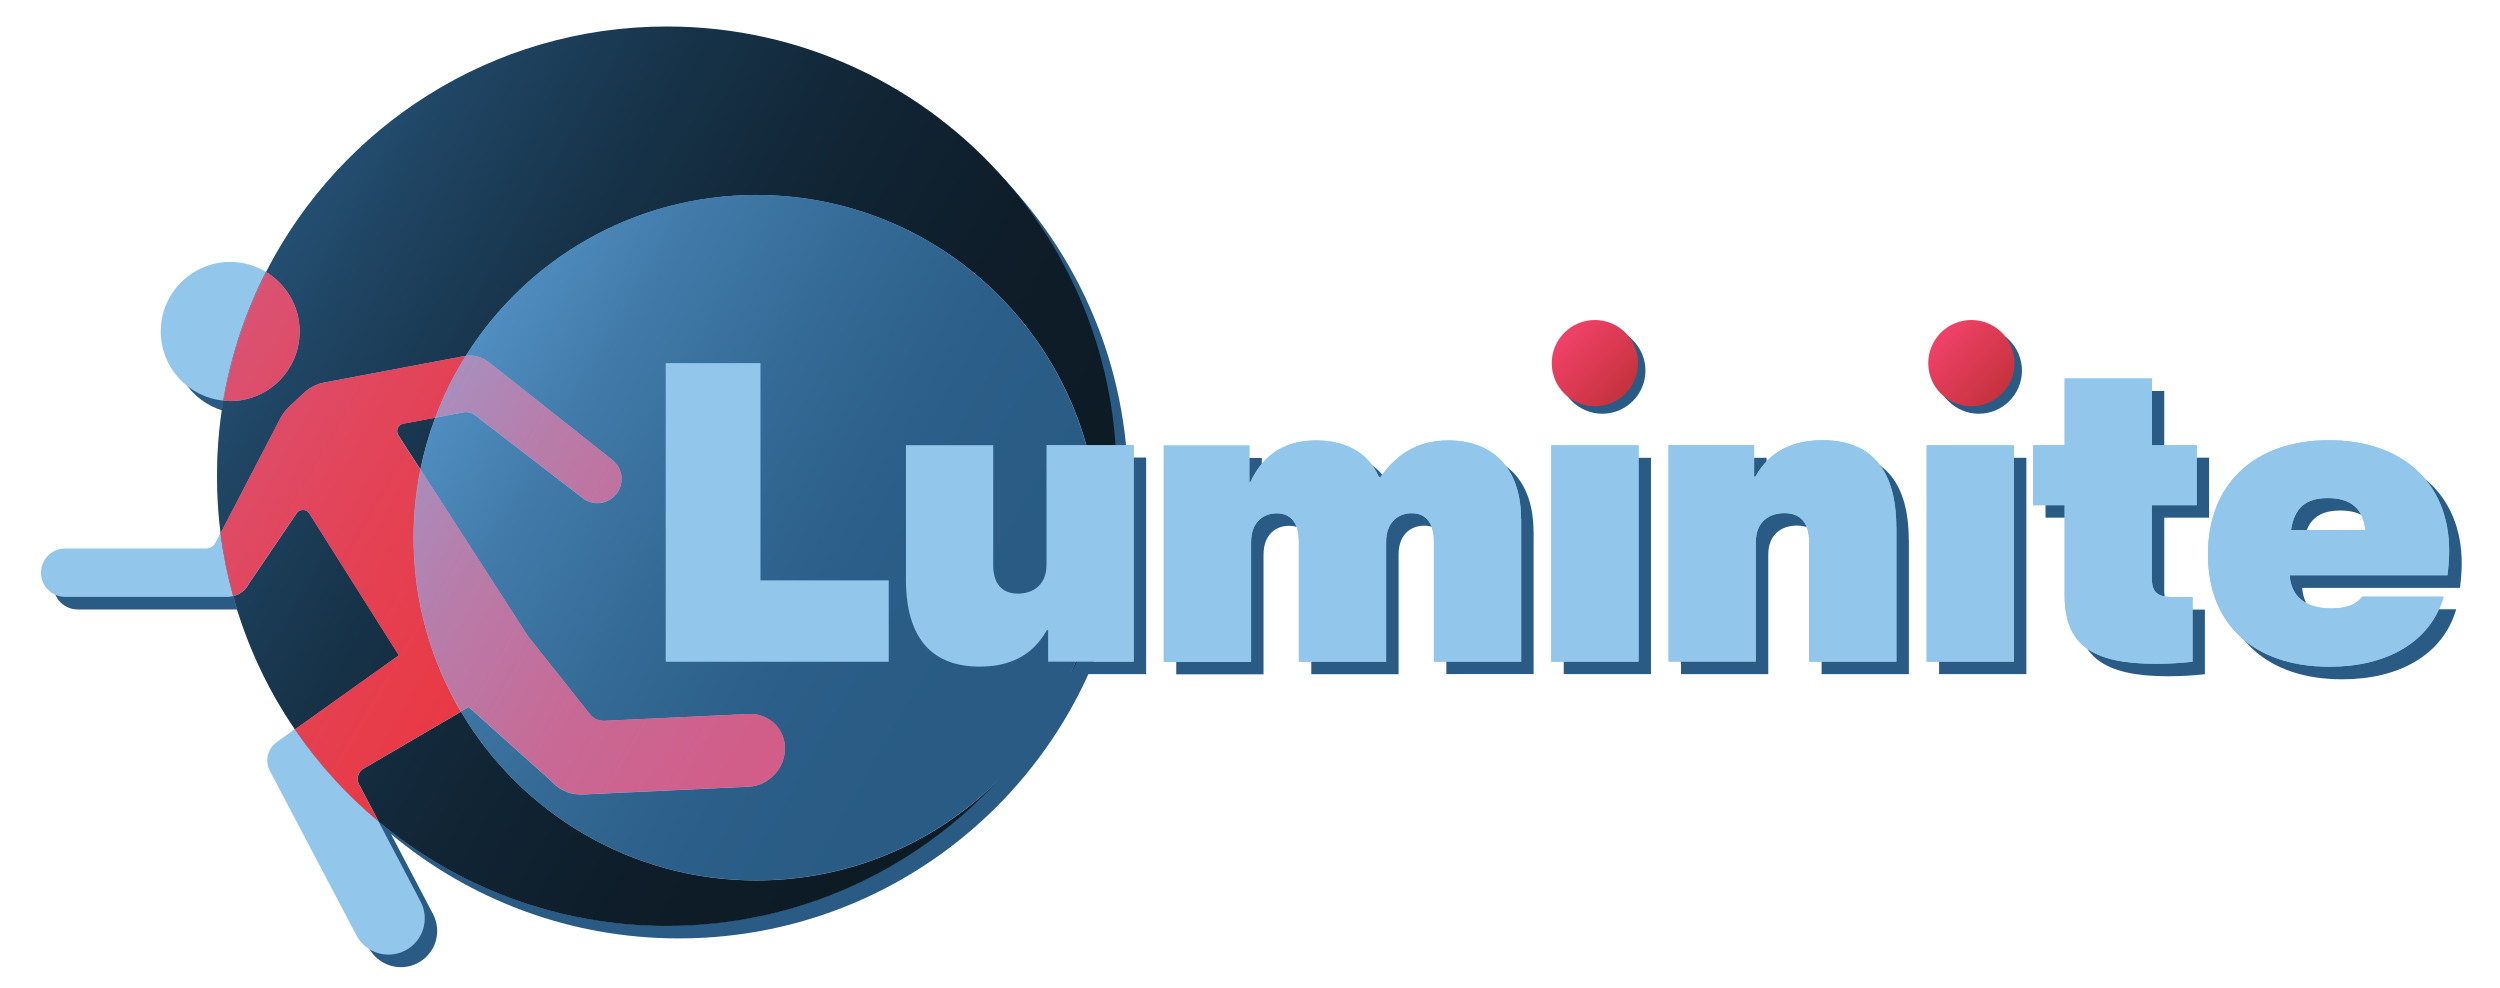 <?xml version="1.0" encoding="UTF-8"?>
<svg id="Layer_1" xmlns="http://www.w3.org/2000/svg" xmlns:xlink="http://www.w3.org/1999/xlink" version="1.1" viewBox="0 0 220.85 87.29">
  <!-- Generator: Adobe Illustrator 29.5.1, SVG Export Plug-In . SVG Version: 2.1.0 Build 141)  -->
  <defs>
    <style>
      .st0 {
        fill: none;
      }

      .st1 {
        fill: #92c6eb;
      }

      .st2 {
        fill: url(#linear-gradient2);
      }

      .st3 {
        fill: url(#linear-gradient1);
      }

      .st4 {
        fill: url(#linear-gradient3);
      }

      .st5 {
        fill: url(#linear-gradient6);
      }

      .st6 {
        fill: url(#linear-gradient5);
      }

      .st7 {
        fill: url(#linear-gradient4);
      }

      .st8 {
        fill: url(#linear-gradient);
      }

      .st9 {
        clip-path: url(#clippath-1);
      }

      .st10 {
        clip-path: url(#clippath-3);
      }

      .st11 {
        clip-path: url(#clippath-4);
      }

      .st12 {
        clip-path: url(#clippath-2);
      }

      .st13 {
        clip-path: url(#clippath-7);
      }

      .st14 {
        clip-path: url(#clippath-6);
      }

      .st15 {
        clip-path: url(#clippath-9);
      }

      .st16 {
        clip-path: url(#clippath-8);
      }

      .st17 {
        clip-path: url(#clippath-5);
      }

      .st18 {
        fill: #295b84;
      }

      .st19 {
        clip-path: url(#clippath);
      }
    </style>
    <clipPath id="clippath">
      <rect class="st0" x="1.33" y="1.22" width="218.18" height="84.99"/>
    </clipPath>
    <clipPath id="clippath-1">
      <path class="st0" d="M35.64,37.42c-.47.09-.7.63-.44,1.03l1.94,3.01c.32-1.57.76-3.1,1.31-4.57l-2.81.53ZM19.75,35.4c.68-4.03,1.97-7.85,3.77-11.36,1.77,1.08,2.95,3.03,2.95,5.25,0,3.39-2.75,6.14-6.14,6.14-.2,0-.39-.01-.58-.03M23.49,24.02c-1.8,3.52-3.09,7.35-3.77,11.38-.05.28-.09.56-.13.85-.28,1.9-.42,3.84-.42,5.82,0,1.7.11,3.38.31,5.03.24,1.9.62,3.76,1.12,5.57.11.39.22.78.34,1.17,1.18,3.81,2.91,7.37,5.11,10.59,2.08,3.05,4.57,5.79,7.4,8.15,6.89,5.76,15.77,9.22,25.45,9.22,11.47,0,21.81-4.86,29.07-12.64-5.46,5.33-12.92,8.62-21.15,8.62-11.11,0-20.83-5.99-26.09-14.91l-8.69,5.08c-.42.31-.56.89-.31,1.35l1.73,3.28c-2.83-2.36-5.31-5.1-7.39-8.15l9.17-6.54-7.91-12.53c-.13-.21-.35-.31-.56-.31-.24,0-.48.12-.6.36l-4.2,6.19c-.28.54-.77.92-1.35,1.06-.5-1.82-.87-3.68-1.11-5.59l5.26-10.11c.21-.39.47-.75.8-1.05l1.27-1.19c.51-.48,1.14-.8,1.83-.93l12.28-2.32c.07-.01.14-.02.21-.03,5.35-8.54,14.85-14.21,25.66-14.21,16.72,0,30.27,13.55,30.27,30.27,0,4.25-.88,8.3-2.46,11.98,2.57-5.26,4.01-11.16,4.01-17.41,0-9.96-3.67-19.06-9.72-26.04-7.28-8.39-18.03-13.69-30.01-13.69-15.45,0-28.83,8.82-35.41,21.69"/>
    </clipPath>
    <linearGradient id="linear-gradient" x1="-182.12" y1="461.94" x2="-181.12" y2="461.94" gradientTransform="translate(-36651.87 14466.71) rotate(90) scale(79.47 -79.47)" gradientUnits="userSpaceOnUse">
      <stop offset="0" stop-color="#295b84"/>
      <stop offset=".18" stop-color="#204665"/>
      <stop offset=".38" stop-color="#173349"/>
      <stop offset=".59" stop-color="#112535"/>
      <stop offset=".8" stop-color="#0e1d29"/>
      <stop offset="1" stop-color="#0d1b25"/>
    </linearGradient>
    <clipPath id="clippath-2">
      <path class="st0" d="M41.15,31.43c.1-.01.21-.02.31-.02.63,0,1.25.21,1.75.61l10.89,8.62c.92.73,1.08,2.07.35,3-.42.53-1.05.81-1.68.81-.46,0-.93-.15-1.32-.46l-9.45-7.28c-.25-.2-.55-.3-.86-.3-.08,0-.17,0-.26.03l-2.43.46c-.55,1.47-.99,3-1.31,4.57l9.34,14.49c.1.16.21.31.33.46l5.31,6.69c.29.36.73.57,1.19.57.02,0,.05,0,.07,0l12.76-.6s.1,0,.15,0c1.69,0,3.05,1.35,3.05,3.06s-1.44,3.27-3.2,3.36l-14.66.69c-.06,0-.11,0-.17,0-1.01,0-1.98-.44-2.65-1.22l-7.27-6.51-.68.4c5.26,8.92,14.98,14.91,26.09,14.91,8.23,0,15.7-3.29,21.15-8.62,2.81-2.74,5.08-6.02,6.66-9.68,1.58-3.67,2.46-7.72,2.46-11.98,0-16.72-13.55-30.27-30.27-30.27-10.82,0-20.31,5.67-25.66,14.21"/>
    </clipPath>
    <linearGradient id="linear-gradient1" x1="-180.87" y1="461.02" x2="-179.87" y2="461.02" gradientTransform="translate(-27847.5 10960.47) rotate(90) scale(60.55 -60.55)" gradientUnits="userSpaceOnUse">
      <stop offset="0" stop-color="#5d9ed4"/>
      <stop offset=".09" stop-color="#5492c6"/>
      <stop offset=".32" stop-color="#417aa9"/>
      <stop offset=".56" stop-color="#336994"/>
      <stop offset=".78" stop-color="#2b5e88"/>
      <stop offset="1" stop-color="#295b84"/>
    </linearGradient>
    <clipPath id="clippath-3">
      <path class="st0" d="M19.75,35.4c.19.02.39.03.58.03,3.39,0,6.14-2.75,6.14-6.14,0-2.22-1.18-4.17-2.95-5.25-1.8,3.52-3.09,7.33-3.77,11.36"/>
    </clipPath>
    <linearGradient id="linear-gradient2" x1="-182.12" y1="461.85" x2="-181.12" y2="461.85" gradientTransform="translate(-36680.19 14491.57) rotate(90) scale(79.47 -79.47)" gradientUnits="userSpaceOnUse">
      <stop offset="0" stop-color="#d55b85"/>
      <stop offset=".12" stop-color="#db5171"/>
      <stop offset=".33" stop-color="#e34357"/>
      <stop offset=".54" stop-color="#e93944"/>
      <stop offset=".76" stop-color="#ec3339"/>
      <stop offset="1" stop-color="#ee3236"/>
    </linearGradient>
    <clipPath id="clippath-4">
      <path class="st0" d="M40.93,31.47l-12.28,2.32c-.69.13-1.32.45-1.83.93l-1.27,1.19c-.32.3-.59.66-.8,1.05l-5.26,10.11c.24,1.91.61,3.78,1.11,5.59.57-.15,1.06-.52,1.35-1.06l4.2-6.19c.12-.24.36-.36.6-.36.22,0,.43.1.56.31l7.91,12.53-9.17,6.54c2.08,3.05,4.57,5.79,7.39,8.15l-1.73-3.28c-.24-.47-.11-1.04.31-1.35l8.69-5.08c-2.65-4.5-4.18-9.75-4.18-15.36,0-2.06.21-4.08.6-6.03l-1.94-3.01c-.26-.4-.03-.94.44-1.03l2.81-.53c.72-1.92,1.62-3.75,2.7-5.46-.07,0-.14.02-.21.03"/>
    </clipPath>
    <linearGradient id="linear-gradient3" y1="461.65" x2="-181.12" y2="461.65" gradientTransform="translate(-36657.43 14496.3) rotate(90) scale(79.47 -79.47)" xlink:href="#linear-gradient2"/>
    <clipPath id="clippath-5">
      <path class="st0" d="M36.54,47.49c0,5.6,1.52,10.85,4.18,15.36l.68-.4,7.27,6.51c.66.77,1.63,1.22,2.65,1.22.06,0,.11,0,.17,0l14.66-.69c1.76-.08,3.2-1.59,3.2-3.36s-1.36-3.06-3.05-3.06c-.05,0-.1,0-.15,0l-12.76.6s-.05,0-.07,0c-.46,0-.9-.21-1.19-.57l-5.31-6.69c-.12-.15-.23-.3-.33-.46l-9.34-14.49c-.39,1.95-.6,3.97-.6,6.03M41.15,31.43c-1.07,1.71-1.98,3.54-2.7,5.46l2.43-.46c.09-.02.17-.03.26-.03.31,0,.62.11.86.3l9.45,7.28c.39.31.86.46,1.32.46.63,0,1.25-.28,1.68-.81.73-.93.58-2.27-.35-3l-10.89-8.62c-.5-.4-1.12-.61-1.75-.61-.1,0-.21,0-.31.02"/>
    </clipPath>
    <linearGradient id="linear-gradient4" x1="-180.87" y1="460.85" x2="-179.87" y2="460.85" gradientTransform="translate(-27851.75 10974.43) rotate(90) scale(60.55 -60.55)" gradientUnits="userSpaceOnUse">
      <stop offset="0" stop-color="#9d9dce"/>
      <stop offset=".06" stop-color="#a395c5"/>
      <stop offset=".3" stop-color="#b87ca9"/>
      <stop offset=".53" stop-color="#c86995"/>
      <stop offset=".77" stop-color="#d15e89"/>
      <stop offset="1" stop-color="#d55b85"/>
    </linearGradient>
    <clipPath id="clippath-6">
      <rect class="st0" x="1.33" y="1.22" width="218.18" height="84.99"/>
    </clipPath>
    <clipPath id="clippath-7">
      <path class="st0" d="M137.08,32.08c0,2.1,1.7,3.81,3.81,3.81s3.81-1.7,3.81-3.81-1.71-3.81-3.81-3.81-3.81,1.71-3.81,3.81"/>
    </clipPath>
    <linearGradient id="linear-gradient5" x1="-138.04" y1="445.45" x2="-137.04" y2="445.45" gradientTransform="translate(-3253.64 1080.47) rotate(90) scale(7.62 -7.62)" gradientUnits="userSpaceOnUse">
      <stop offset="0" stop-color="#ef4167"/>
      <stop offset=".71" stop-color="#d03648"/>
      <stop offset="1" stop-color="#c2313a"/>
    </linearGradient>
    <clipPath id="clippath-8">
      <rect class="st0" x="1.33" y="1.22" width="218.18" height="84.99"/>
    </clipPath>
    <clipPath id="clippath-9">
      <path class="st0" d="M170.34,32.08c0,2.1,1.7,3.81,3.81,3.81s3.81-1.7,3.81-3.81-1.71-3.81-3.81-3.81-3.81,1.71-3.81,3.81"/>
    </clipPath>
    <linearGradient id="linear-gradient6" x1="-138.04" y1="445.45" x2="-137.04" y2="445.45" gradientTransform="translate(-3220.38 1080.45) rotate(90) scale(7.62 -7.62)" xlink:href="#linear-gradient5"/>
  </defs>
  <polygon class="st18" points="79.61 52.37 79.61 59.56 59.91 59.56 59.91 33.18 68.28 33.18 68.28 52.37 79.61 52.37"/>
  <g class="st19">
    <path class="st18" d="M101.25,40.44v19.11h-7.56v-2.78h-.11c-1.3,2.33-3.41,3.22-5.93,3.22-3.93,0-6.52-2.18-6.52-7.71v-11.85h7.7v10.59c0,1.52.67,2.52,2.19,2.52,1.26,0,2.52-.7,2.52-2.56v-10.56h7.71Z"/>
    <path class="st18" d="M135.48,46.96v12.59h-7.71v-10.59c0-1.52-.59-2.52-1.96-2.52-1.11,0-2.26.7-2.26,2.56v10.56h-7.71v-10.59c0-1.52-.59-2.52-1.96-2.52-1.11,0-2.26.7-2.26,2.56v10.56h-7.71v-19.11h7.56v3.26h.07c1.3-2.82,3.48-3.71,5.85-3.71s4.52.93,5.52,3.22h.15c1.48-2.07,3.3-3.22,6-3.22,3.67,0,6.41,2.19,6.41,6.97"/>
    <rect class="st18" x="138.14" y="40.44" width="7.71" height="19.11"/>
    <path class="st18" d="M168.63,47.7v11.85h-7.71v-10.6c0-1.52-.67-2.52-2.19-2.52-1.26,0-2.52.7-2.52,2.56v10.56h-7.71v-19.11h7.56v2.78h.11c1.3-2.33,3.41-3.22,5.93-3.22,3.93,0,6.52,2.19,6.52,7.71"/>
    <rect class="st18" x="171.3" y="40.44" width="7.71" height="19.11"/>
    <path class="st18" d="M191.19,45.74v6.41c0,1.59.82,1.7,2.18,1.7h1.41v5.71c-1,.11-2.07.18-3.26.18-5.74,0-8.04-1.78-8.04-6.04v-7.97h-2.78v-5.3h2.78v-5.89h7.71v5.89h3.96v5.3h-3.96Z"/>
    <path class="st18" d="M217.31,51.93h-13.93c.11,1.74,1.26,2.93,3.67,2.93,1.3,0,2.22-.33,2.74-1.04h7.19c-1.15,4-5,6.19-10.07,6.19-6.67,0-10.74-3.74-10.74-9.93s4.08-10.08,10.71-10.08c6.26,0,10.59,3.59,10.59,9.78,0,.52-.04,1.22-.15,2.15M203.49,47.92h6.56c-.19-1.89-1.3-2.82-3.3-2.82s-2.96.89-3.26,2.82"/>
    <polygon class="st1" points="78.51 51.27 78.51 58.46 58.81 58.46 58.81 32.08 67.18 32.08 67.18 51.27 78.51 51.27"/>
    <path class="st1" d="M100.15,39.34v19.11h-7.56v-2.78h-.11c-1.3,2.33-3.41,3.22-5.93,3.22-3.93,0-6.52-2.18-6.52-7.71v-11.85h7.71v10.59c0,1.52.67,2.52,2.19,2.52,1.26,0,2.52-.7,2.52-2.56v-10.56h7.71Z"/>
    <path class="st1" d="M134.38,45.86v12.59h-7.71v-10.59c0-1.52-.59-2.52-1.96-2.52-1.11,0-2.26.7-2.26,2.56v10.56h-7.71v-10.59c0-1.52-.59-2.52-1.96-2.52-1.11,0-2.26.7-2.26,2.56v10.56h-7.71v-19.11h7.56v3.26h.07c1.3-2.82,3.48-3.71,5.85-3.71s4.52.93,5.52,3.22h.15c1.48-2.07,3.3-3.22,6-3.22,3.67,0,6.41,2.19,6.41,6.97"/>
    <rect class="st1" x="137.04" y="39.34" width="7.71" height="19.11"/>
    <path class="st1" d="M167.53,46.6v11.85h-7.71v-10.6c0-1.52-.67-2.52-2.19-2.52-1.26,0-2.52.7-2.52,2.55v10.56h-7.71v-19.11h7.56v2.78h.11c1.3-2.33,3.41-3.22,5.93-3.22,3.93,0,6.52,2.18,6.52,7.71"/>
    <rect class="st1" x="170.2" y="39.34" width="7.71" height="19.11"/>
    <path class="st1" d="M190.09,44.64v6.41c0,1.59.82,1.7,2.19,1.7h1.41v5.71c-1,.11-2.07.18-3.26.18-5.74,0-8.04-1.78-8.04-6.04v-7.97h-2.78v-5.3h2.78v-5.89h7.71v5.89h3.96v5.3h-3.96Z"/>
    <path class="st1" d="M216.2,50.82h-13.93c.11,1.74,1.26,2.93,3.67,2.93,1.3,0,2.22-.33,2.74-1.04h7.19c-1.15,4-5,6.19-10.08,6.19-6.67,0-10.74-3.74-10.74-9.93s4.08-10.08,10.71-10.08c6.26,0,10.6,3.59,10.6,9.78,0,.52-.04,1.22-.15,2.15M202.39,46.82h6.56c-.19-1.89-1.3-2.82-3.3-2.82s-2.96.89-3.26,2.82"/>
    <path class="st18" d="M59.97,3.51c-15.42,0-28.78,8.79-35.35,21.63-.93-.56-2.02-.89-3.18-.89-3.39,0-6.14,2.75-6.14,6.14,0,3.19,2.44,5.82,5.55,6.11-.37,2.18-.56,4.41-.56,6.7,0,1.68.11,3.34.31,4.97l-.47.9c-.16.3-.47.49-.81.49H6.86c-1.18,0-2.14.96-2.14,2.14s.96,2.14,2.14,2.14h14.33c.18,0,.35-.03.51-.07,1.17,4.25,3.03,8.21,5.44,11.76l-1.59,1.13c-.81.58-1.07,1.67-.61,2.55l7.64,14.52c.82,1.56,2.76,2.17,4.33,1.34,1.57-.82,2.17-2.76,1.34-4.33l-3.71-7.06c6.89,5.75,15.75,9.22,25.43,9.22,21.92,0,39.69-17.77,39.69-39.69S81.89,3.51,59.97,3.51"/>
    <path class="st1" d="M58.87,2.4c-15.42,0-28.78,8.79-35.35,21.63-.93-.56-2.02-.89-3.18-.89-3.39,0-6.14,2.75-6.14,6.14,0,3.19,2.44,5.82,5.55,6.11-.37,2.18-.57,4.41-.57,6.7,0,1.68.11,3.34.31,4.97l-.47.9c-.16.3-.47.49-.81.49H5.76c-1.18,0-2.14.96-2.14,2.14s.96,2.14,2.14,2.14h14.33c.18,0,.35-.03.51-.07,1.17,4.25,3.03,8.21,5.44,11.76l-1.59,1.13c-.81.58-1.07,1.67-.61,2.55l7.64,14.52c.82,1.57,2.76,2.17,4.33,1.34,1.57-.82,2.17-2.76,1.34-4.33l-3.71-7.06c6.89,5.75,15.75,9.21,25.43,9.21,21.92,0,39.69-17.77,39.69-39.69S80.79,2.4,58.87,2.4"/>
  </g>
  <g class="st9">
    <rect class="st8" x="4.54" y="-12.3" width="108.71" height="108.71" transform="translate(-7.16 71.64) rotate(-59.66)"/>
  </g>
  <g class="st12">
    <rect class="st3" x="25.94" y="6.44" width="82.34" height="82.11" transform="translate(-7.48 82.08) rotate(-60.16)"/>
  </g>
  <g class="st10">
    <rect class="st2" x="16.5" y="23.96" width="13.23" height="11.56" transform="translate(-14.23 34.66) rotate(-59.66)"/>
  </g>
  <g class="st11">
    <rect class="st4" x="7.1" y="32.27" width="46.43" height="39.46" transform="translate(-29.87 51.9) rotate(-59.66)"/>
  </g>
  <g class="st17">
    <rect class="st7" x="27.97" y="26.93" width="49.94" height="47.74" transform="translate(-17.46 71.45) rotate(-60.16)"/>
  </g>
  <g class="st14">
    <polygon class="st1" points="78.51 51.27 78.51 58.46 58.81 58.46 58.81 32.08 67.18 32.08 67.18 51.27 78.51 51.27"/>
    <path class="st1" d="M100.15,39.34v19.11h-7.56v-2.78h-.11c-1.3,2.33-3.41,3.22-5.93,3.22-3.93,0-6.52-2.18-6.52-7.71v-11.85h7.71v10.59c0,1.52.67,2.52,2.19,2.52,1.26,0,2.52-.7,2.52-2.56v-10.56h7.71Z"/>
    <path class="st1" d="M134.38,45.86v12.59h-7.71v-10.59c0-1.52-.59-2.52-1.96-2.52-1.11,0-2.26.7-2.26,2.56v10.56h-7.71v-10.59c0-1.52-.59-2.52-1.96-2.52-1.11,0-2.26.7-2.26,2.56v10.56h-7.71v-19.11h7.56v3.26h.07c1.3-2.82,3.48-3.71,5.85-3.71s4.52.93,5.52,3.22h.15c1.48-2.07,3.3-3.22,6-3.22,3.67,0,6.41,2.19,6.41,6.97"/>
    <rect class="st1" x="137.04" y="39.34" width="7.71" height="19.11"/>
    <path class="st1" d="M167.53,46.6v11.85h-7.71v-10.6c0-1.52-.67-2.52-2.19-2.52-1.26,0-2.52.7-2.52,2.55v10.56h-7.71v-19.11h7.56v2.78h.11c1.3-2.33,3.41-3.22,5.93-3.22,3.93,0,6.52,2.18,6.52,7.71"/>
    <rect class="st1" x="170.2" y="39.34" width="7.71" height="19.11"/>
    <path class="st1" d="M190.09,44.64v6.41c0,1.59.82,1.7,2.19,1.7h1.41v5.71c-1,.11-2.07.18-3.26.18-5.74,0-8.04-1.78-8.04-6.04v-7.97h-2.78v-5.3h2.78v-5.89h7.71v5.89h3.96v5.3h-3.96Z"/>
    <path class="st1" d="M216.2,50.82h-13.93c.11,1.74,1.26,2.93,3.67,2.93,1.3,0,2.22-.33,2.74-1.04h7.19c-1.15,4-5,6.19-10.08,6.19-6.67,0-10.74-3.74-10.74-9.93s4.08-10.08,10.71-10.08c6.26,0,10.6,3.59,10.6,9.78,0,.52-.04,1.22-.15,2.15M202.39,46.82h6.56c-.19-1.89-1.3-2.82-3.3-2.82s-2.96.89-3.26,2.82"/>
    <path class="st18" d="M145.36,32.74c0-2.1-1.71-3.81-3.81-3.81s-3.81,1.71-3.81,3.81,1.71,3.81,3.81,3.81,3.81-1.71,3.81-3.81"/>
  </g>
  <g class="st13">
    <rect class="st6" x="135.5" y="26.69" width="10.77" height="10.77" transform="translate(21.25 113.11) rotate(-46.94)"/>
  </g>
  <g class="st16">
    <path class="st18" d="M178.62,32.74c0-2.1-1.71-3.81-3.81-3.81s-3.81,1.71-3.81,3.81,1.71,3.81,3.81,3.81,3.81-1.71,3.81-3.81"/>
  </g>
  <g class="st15">
    <rect class="st5" x="168.77" y="26.69" width="10.77" height="10.77" transform="translate(31.8 137.41) rotate(-46.94)"/>
  </g>
</svg>